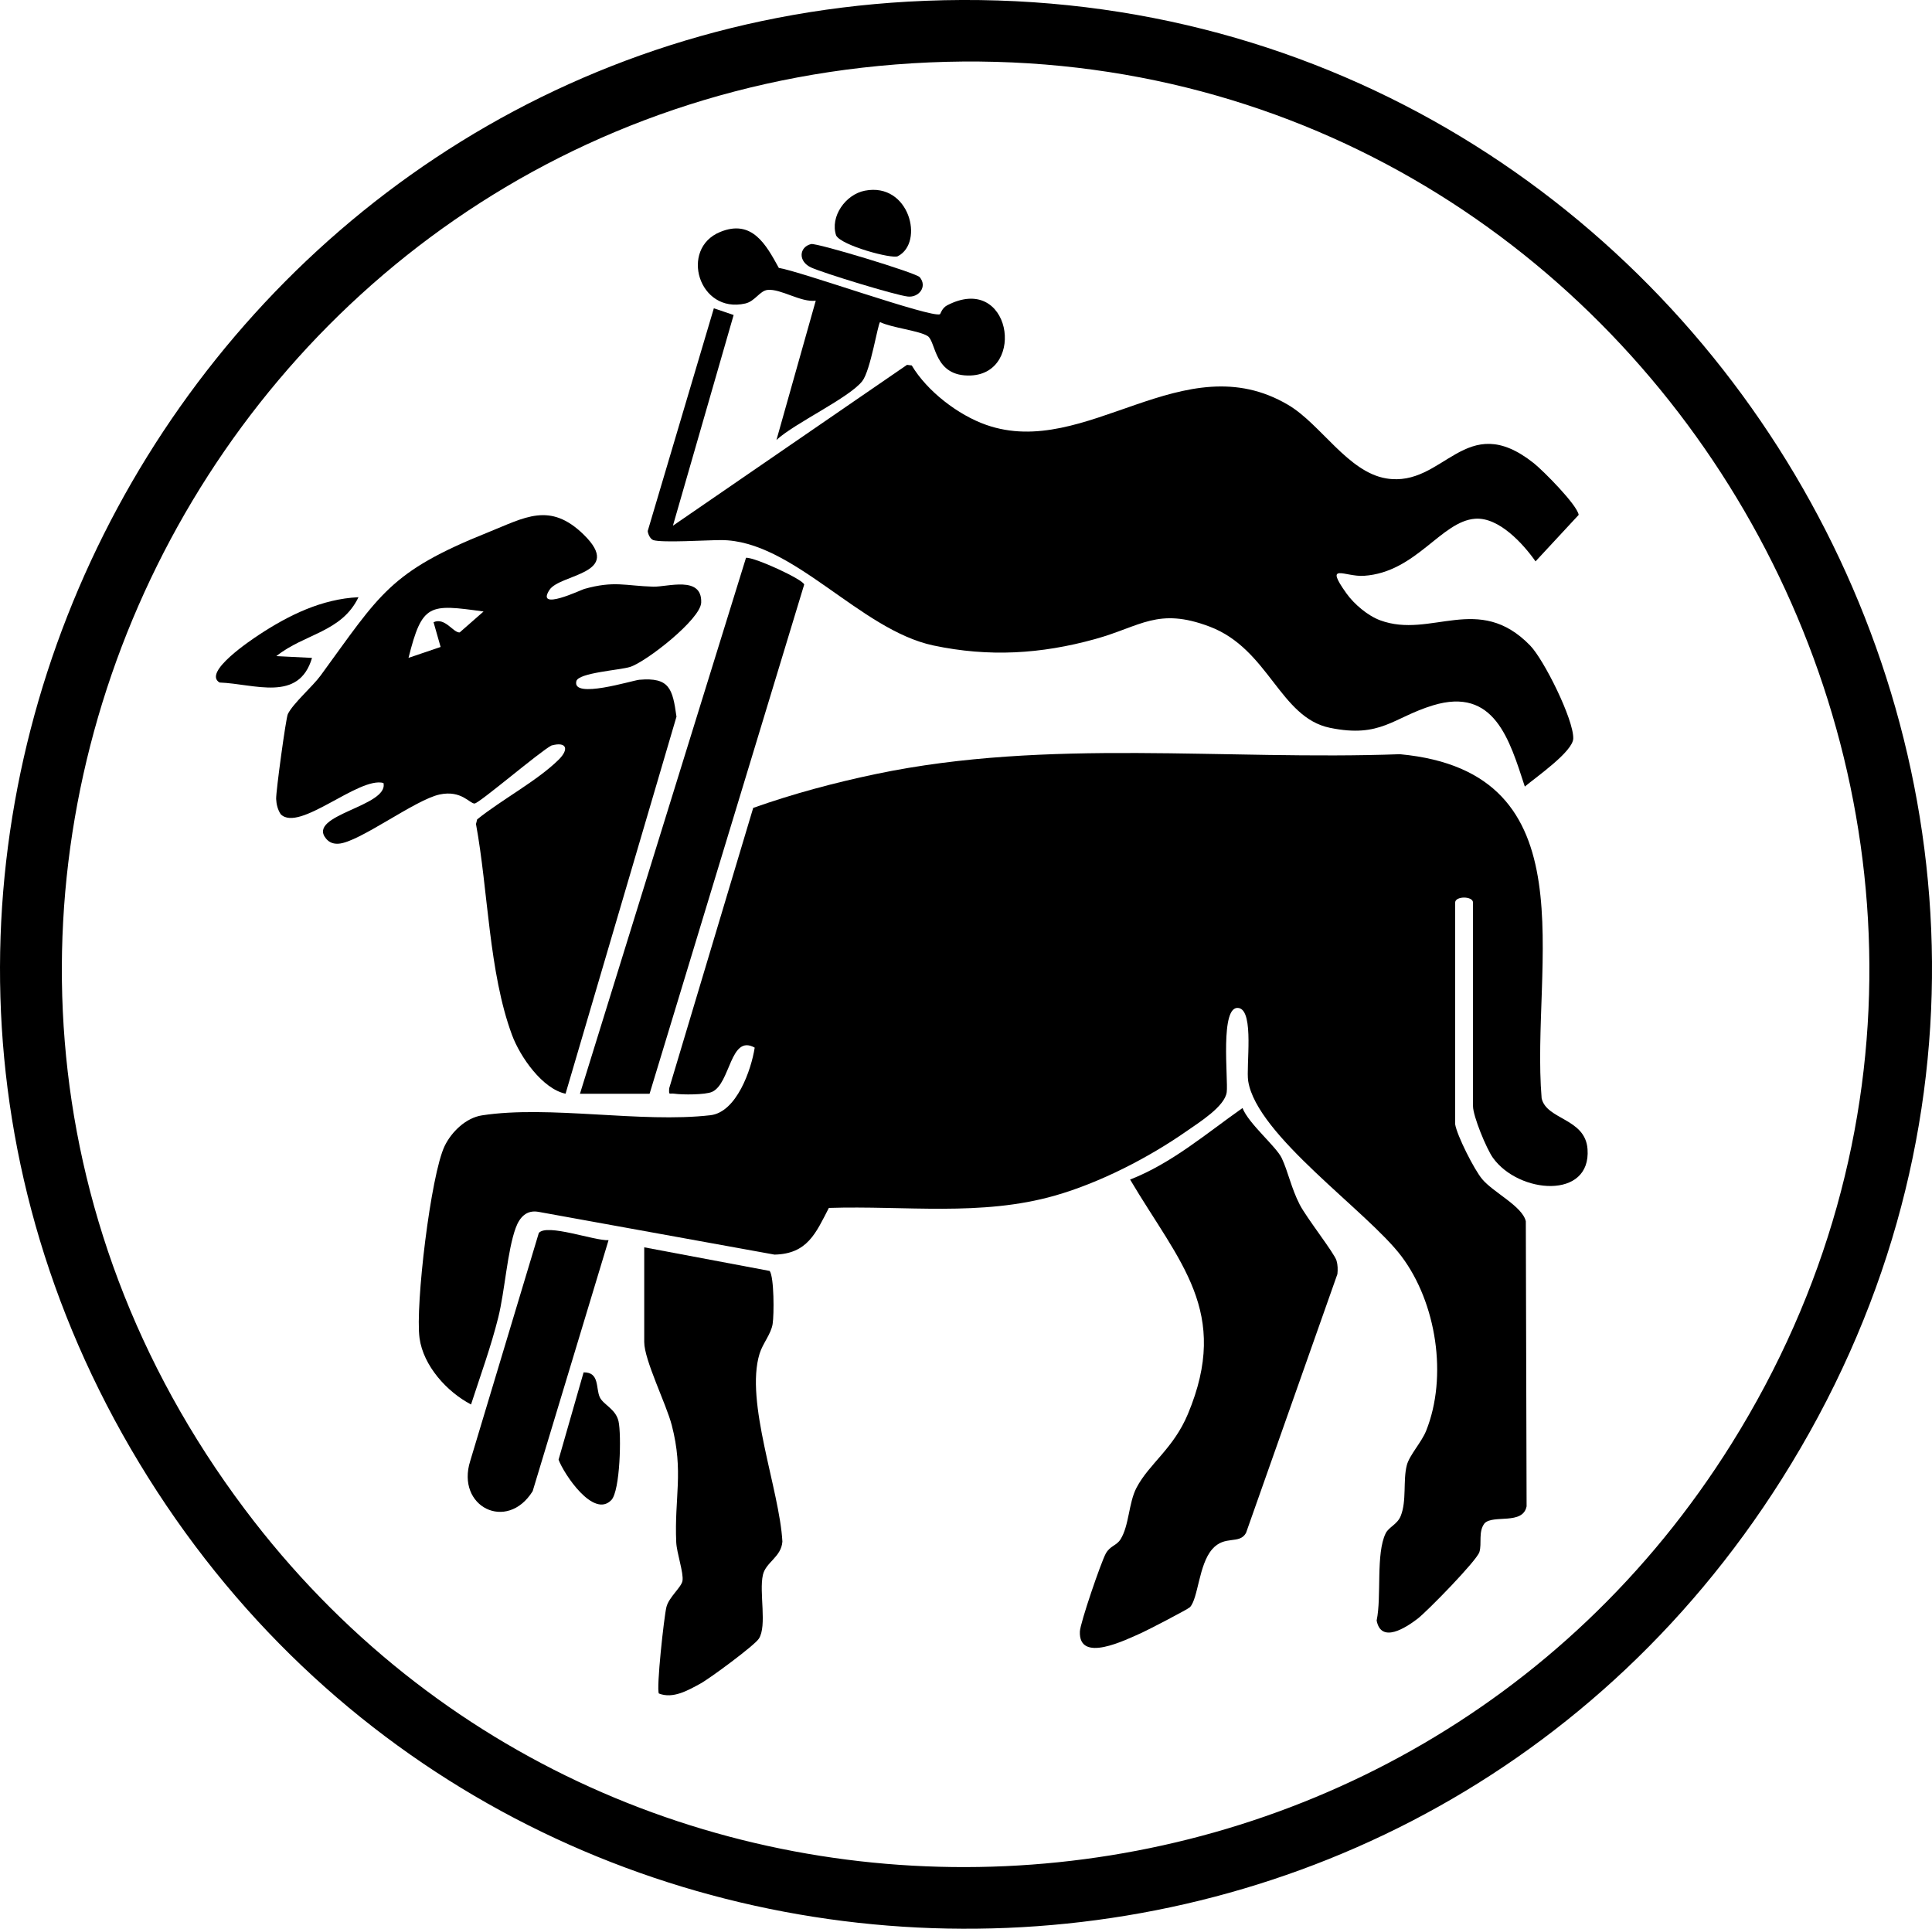 <svg xmlns="http://www.w3.org/2000/svg" id="Ebene_2" viewBox="0 0 540.86 539.93"><g id="Ebene_1-2"><path d="M254.16.46c218.45-12.44,362.14,227.56,244.62,413.62-108.41,171.64-360.19,166.68-462.22-8.61C-64.34,232.09,55.11,11.8,254.16.46ZM260.16,17.47C57.17,26.33-54.26,259.1,68.53,422.5c106.21,141.34,322.78,131.21,416.25-18.42C592.13,232.25,461.8,8.66,260.16,17.47Z"></path><path d="M407.36,314.67c.49,3.17,5.35,12.77,7.58,15.42,3.14,3.74,11.26,7.58,12.21,11.79l.22,79.79c-1.05,5.3-9.27,2.25-11.76,4.74-1.83,2.34-.71,5.65-1.45,8.06s-14.63,16.62-17.32,18.68c-3.27,2.5-10.2,7.02-11.45.49,1.43-6.71-.27-18.71,2.53-24.41.86-1.75,3.24-2.49,4.19-4.81,1.75-4.28.61-9.97,1.73-14.27.73-2.8,4.12-6.41,5.4-9.6,6.09-15.21,2.89-35.84-6.89-48.85-9.48-12.6-40.54-33.83-42.92-49.08-.64-4.08,1.74-19.52-2.59-20.43-5.45-1.14-2.96,20.05-3.42,23.54-.52,4-7.69,8.45-11.14,10.86-10.71,7.49-24.3,14.48-36.91,18.09-20.71,5.92-42.01,2.77-63.33,3.46-3.66,7.08-6.01,12.87-15.22,13.07l-66.12-11.98c-3.32-.57-5.23,1.54-6.31,4.47-2.36,6.42-3.06,17.71-4.9,25.1-2.04,8.2-5.02,16.34-7.62,24.36-6.76-3.52-13.36-10.83-14.42-18.58-1.23-8.99,3.14-45.76,7.04-53.79,1.93-3.97,5.95-7.87,10.44-8.56,18.84-2.91,44.51,2.21,63.96-.04,7.3-.85,11.42-12.67,12.39-18.92-6.89-3.86-6.74,10.04-11.93,12.38-1.89.85-8.33.84-10.52.52-1.49-.22-1.6.59-1.49-1.51l23.52-78.5c11.24-3.98,22.81-7.07,34.49-9.51,48.09-10.04,97.69-3.73,146.55-5.52,53.91,5.01,36.56,58.83,39.68,96.32,1.37,6.06,12.22,5.55,12.85,14.23,1.03,14.18-19.24,12.55-26.49,2.42-1.81-2.52-5.57-11.66-5.57-14.43v-57c0-1.88-5-1.88-5,0v62Z"></path><path d="M182.86,151.17c-.78-.24-1.48-1.64-1.53-2.53l18.51-62.34,5.54,1.88-17,58.99,65.54-45.04,1.32.17c4.3,7.21,13,13.89,20.85,16.64,28,9.83,55.2-22.97,84.57-5.57,9.12,5.4,16.69,18.8,27.44,20.56,16.2,2.65,22.06-19.53,41.28-4.27,2.64,2.1,12.15,11.68,12.57,14.47l-12.08,13.02c-3.48-4.96-10.27-12.41-16.88-11.94-9.56.68-16.56,15.02-31.16,15.98-5.36.35-11.23-3.94-4.9,4.92,2.15,3.01,5.96,6.25,9.46,7.54,14.23,5.25,27.52-7.82,41.96,7.04,3.89,4,12.2,20.73,12.08,26.03-.08,3.66-10.37,10.79-13.56,13.47-4.29-13.11-8.5-27.98-25.73-22.73-11.19,3.41-14.55,9.22-28.84,6.28-14.06-2.9-17.09-22.05-33.67-28.33-14.5-5.49-19.27-.05-32.06,3.49-15.21,4.21-29.73,5.07-45.23,1.8-20.72-4.38-39.34-29.51-59.49-29.51-3.96,0-16.39.81-19,0Z"></path><path d="M158.35,306.17c-6.44-1.31-12.74-10.28-15.02-16.46-6.52-17.61-6.66-40.53-10.08-59.04l.33-1.29c6.72-5.44,16.79-10.78,22.79-16.69,3.04-3,2.26-5.16-1.99-4-3.18,1.63-20.17,16.15-21.51,16.24s-3.67-3.82-9.78-2.53c-6.89,1.46-22.59,13.44-28.32,13.78-1.44.09-2.58-.32-3.5-1.43-5.51-6.67,17.63-8.99,16.08-15.57-6.94-1.86-23.61,13.93-28.76,8.75-.83-1.22-1.22-2.81-1.28-4.28-.08-2.02,2.74-22.68,3.27-23.75,1.48-3.03,6.94-7.72,9.19-10.81,16.68-22.83,19.3-29.02,46.91-40.09,10.25-4.11,17.23-8.61,26.71.64,11.4,11.13-6.61,10.96-9.57,15.5-3.96,6.09,8.86-.02,9.73-.27,8.41-2.36,11.41-.88,19.3-.64,3.94.12,13.73-3.19,13.45,4.45-.17,4.69-15.4,16.59-19.92,18.02-2.84.9-14.43,1.61-15.03,3.98-1.29,5.14,15.68-.22,17.62-.39,8.48-.74,9.32,2.52,10.41,10.33l-31.05,105.54ZM135.36,171.18c-15.25-2.11-17.15-2.3-21,12.98l8.99-3.05-1.98-6.93c3.21-1.46,5.53,3.01,7.32,2.86l6.68-5.86Z"></path><path d="M333.11,449.92c-.52.55-11.7,6.35-13.39,7.11-4.73,2.11-17.78,8.66-17.41-.32.1-2.42,5.93-19.43,7.26-21.83,1.2-2.18,2.97-2.15,4.12-3.97,2.44-3.9,2.25-10.2,4.47-14.43,3.53-6.74,10.31-10.9,14.38-20.62,12.01-28.7-2.33-42.3-16.17-65.66,11.72-4.58,21.32-12.89,31.47-20.02,1.72,4.41,9.43,10.74,10.99,14.04,1.75,3.7,2.66,8.4,5.02,12.98,1.91,3.72,9.7,13.6,10.31,15.69.36,1.23.37,2.48.25,3.75l-25.59,72.49c-1.88,3.33-5.94.51-9.46,4.54-3.8,4.35-3.9,13.78-6.25,16.26Z"></path><path d="M180.36,349.17l35.11,6.61c1.26,1.77,1.24,12.24.83,14.83-.45,2.87-2.77,5.44-3.66,8.34-4.15,13.46,5.59,38.05,6.39,52.59-.31,4.34-4.65,5.76-5.46,9.34-1.1,4.88,1.22,14.27-1.14,17.86-1.26,1.92-13.75,11.15-16.41,12.59-3.42,1.86-7.63,4.31-11.57,2.74-.76-1.31,1.43-21.41,2.11-24.19s4.2-5.53,4.5-7.35c.37-2.21-1.62-7.79-1.75-10.82-.55-12.49,2.14-19.71-1.25-32.75-1.55-5.98-7.71-18.21-7.71-23.29v-26.5Z"></path><path d="M162.36,306.17l46.49-150.04c2.57-.11,16.08,6.13,16.28,7.51l-43.28,142.54h-19.5Z"></path><path d="M263.15,87.96c.14-.07.54-1.72,1.99-2.48,17.8-9.26,22.21,18.99,6.63,19.63-10.41.42-9.67-9.49-12.07-11.03s-10.13-2.33-13.33-3.92c-.64.58-2.67,13.58-4.98,16.53-3.68,4.7-18.91,11.75-24.02,16.47l11-38.99c-4.14.56-9.8-3.4-13.49-3.01-2.18.23-3.51,3.18-6.23,3.8-13.04,2.99-18.51-15.35-7.03-20.03,8.93-3.65,12.84,3.56,16.41,10.07,5.84.88,42.76,14.09,45.12,12.96Z"></path><path d="M170.36,347.18l-21.24,70.25c-7.2,11.54-21.54,4.35-17.48-8.46l19.2-63.82c2.27-2.73,15.58,2.24,19.52,2.02Z"></path><path d="M171.13,419.93c-4.96,5.18-13.22-7.22-14.76-11.31l7.01-24.45c4.52-.07,3.37,4.47,4.53,6.96.99,2.12,4.46,3.26,5.25,6.75.83,3.7.47,19.45-2.02,22.05Z"></path><path d="M100.36,167.18c-4.75,9.85-15.07,10.16-23,16.49l9.99.5c-3.69,12.52-16.06,7.26-25.88,6.89-4.84-2.84,8.91-11.95,10.96-13.31,8.39-5.54,17.67-10.09,27.92-10.57Z"></path><path d="M242.11,53.38c12.49-2.43,16.72,14.5,9.24,18.34-1.63.84-15.79-2.98-17.28-5.81-1.75-5.28,2.63-11.48,8.04-12.53Z"></path><path d="M227.07,68.32c1.55-.38,29.36,8.05,30.39,9.26,2.23,2.61-.2,5.78-3.33,5.43-3.48-.38-23.46-6.51-27-8.1-3.78-1.7-3.45-5.76-.06-6.59Z"></path></g></svg>